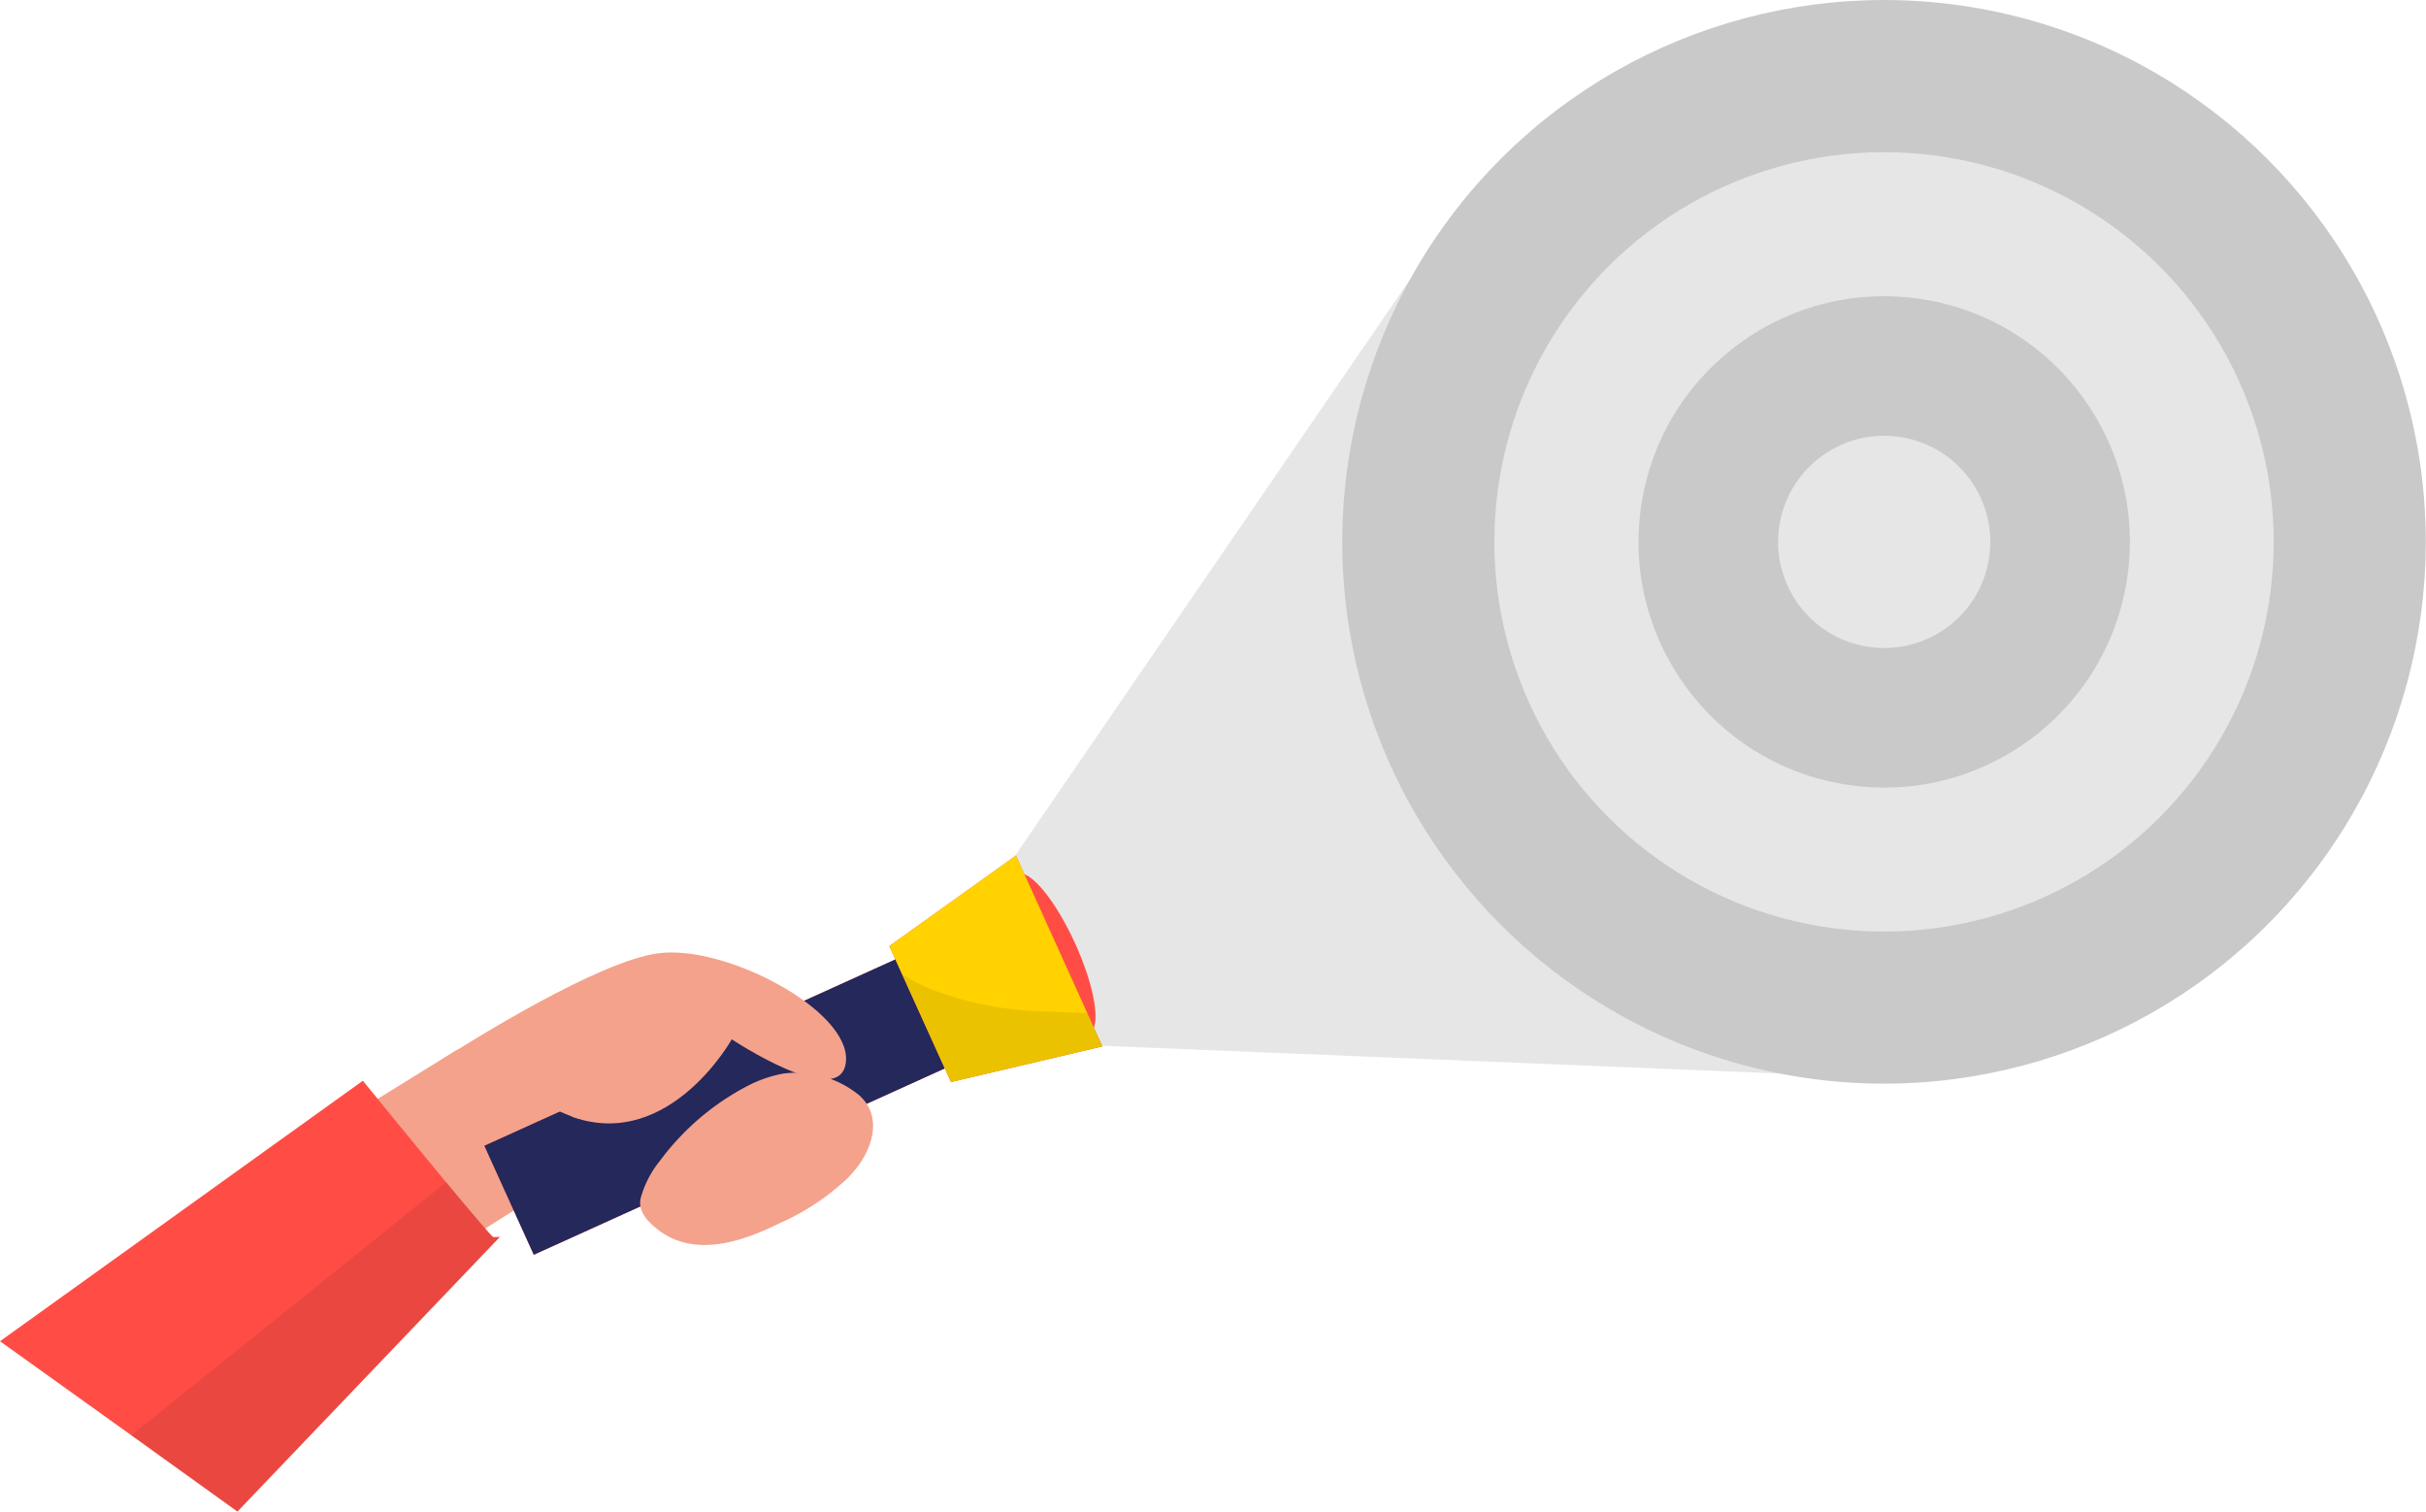 <svg id="_レイヤー_2" xmlns="http://www.w3.org/2000/svg" viewBox="0 0 200.97 125.21"><defs><style>.cls-1{fill:#f4a28c}.cls-2{fill:#e6e6e6}.cls-4{fill:#ff4d46}.cls-5{fill:#c9c9c9}.cls-7{isolation:isolate;opacity:.08}</style></defs><g id="design"><path class="cls-1" d="M37.79 87l-8.89 5.5 10.29 9.92s9.61-6.32 11.95-6.64c2.34-.32 7.23 2.6 11.1 0 3.87-2.6 5-10.84 5-10.84S58.11 79.92 37.79 87z"/><path class="cls-2" d="M161.2 89.49l-72.7-2.98-6.02-13.28 34.33-50.09 44.39 66.35z"/><path class="cls-4" d="M84.28 72.4c1-.45 3.14 2.13 4.79 5.76s2.18 6.95 1.18 7.4c-1 .45-3.14-2.13-4.79-5.76s-2.18-6.95-1.18-7.4z"/><path class="cls-4" transform="rotate(-24.39 59.197 91.714)" d="M40.51 86.75H77.9v9.91H40.51z"/><path transform="rotate(-24.39 59.197 91.714)" fill="#24285b" d="M40.51 86.75H77.9v9.91H40.51z"/><path class="cls-4" d="M78.78 89.63l12.54-2.95-7.16-15.81-10.49 7.5 5.11 11.26z"/><path d="M91.32 86.68l-12.54 2.95-4.05-8.93-1.05-2.34 10.48-7.5 5.92 13.08 1.23 2.74z" fill="#ffd200"/><path class="cls-7" d="M91.32 86.68l-12.54 2.95-4.05-8.93c.71.46 1.46.85 2.24 1.18a27.86 27.86 0 009.84 1.91c1.07.05 2.17.08 3.27.15l1.24 2.74z"/><circle class="cls-5" cx="156.08" cy="44.88" r="44.88" transform="rotate(-76.72 156.078 44.886)"/><circle class="cls-2" cx="156.08" cy="44.88" r="32.28" transform="rotate(-22.5 156.088 44.897)"/><circle class="cls-5" cx="156.08" cy="44.88" r="20.35" transform="rotate(-80.78 156.088 44.879)"/><circle class="cls-2" cx="156.08" cy="44.88" r="8.79" transform="rotate(-80.78 156.088 44.879)"/><path class="cls-1" d="M36.43 87.89l.37-.24c2.13-1.36 12.73-8.01 17.69-8.68 5.52-.78 15.93 4.68 15.59 8.93s-9.46-1.81-9.46-1.81-5.1 9.14-13.06 6.48"/><path class="cls-1" d="M70.24 97.57c.24-.25.47-.51.69-.78 1.4-1.78 2.17-4.37.23-6.08a8.277 8.277 0 00-6.28-1.78c-1.02.19-2.01.53-2.93 1.01a21.208 21.208 0 00-7.3 6.24c-.72.89-1.25 1.91-1.56 3.01-.27 1.01.41 1.83 1.18 2.48 3.08 2.61 7.16 1.22 10.34-.36 2.08-.91 3.98-2.18 5.63-3.74z"/><path class="cls-4" d="M41.43 102.44l-21.76 22.77-8.79-6.32L0 111.1l30.06-21.58s3.8 4.68 6.91 8.43c2.06 2.48 3.8 4.53 3.9 4.53l.57-.02z"/><path class="cls-7" d="M41.43 102.44l-21.76 22.77-8.79-6.32 26.09-20.98c2.06 2.48 3.8 4.53 3.9 4.53h.57z"/></g></svg>